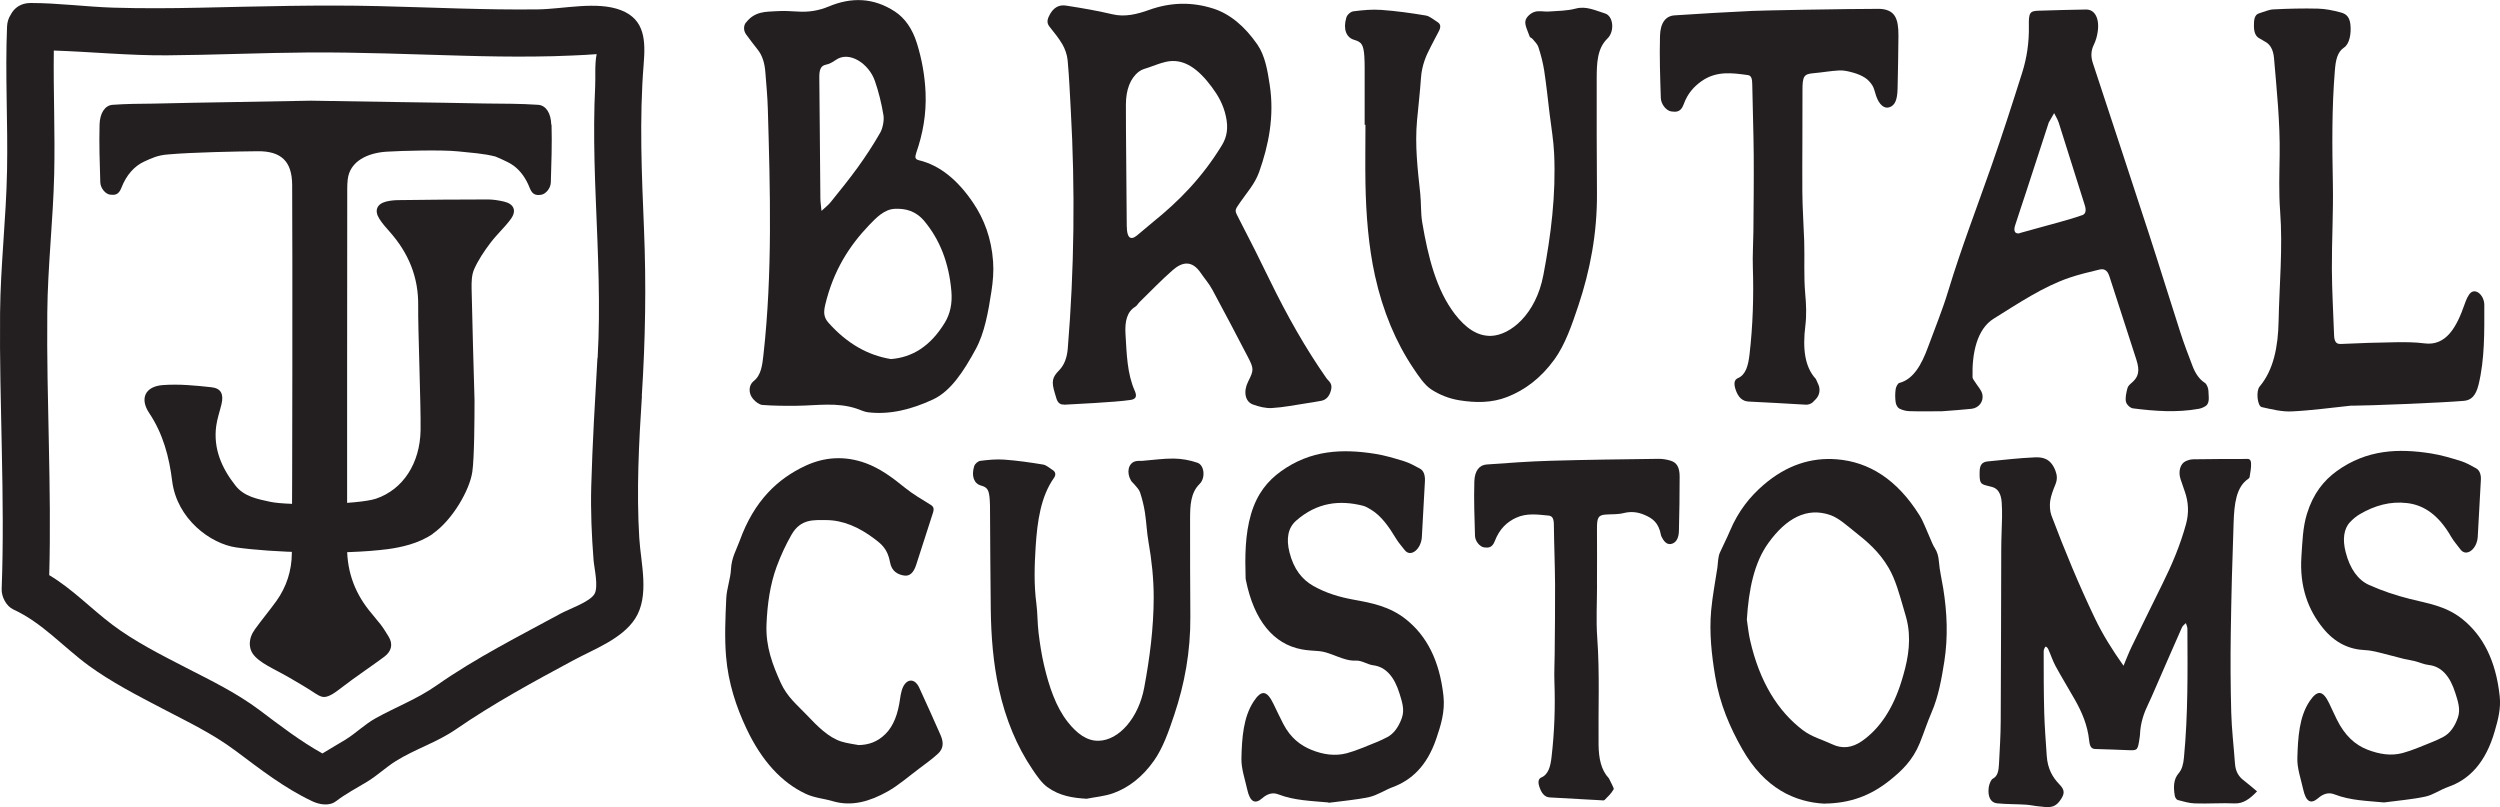 <svg viewBox="0 0 375.9 121.38" xmlns="http://www.w3.org/2000/svg" data-name="Layer 2" id="uuid-5144088a-d1a4-46c2-8859-09bda3ab96c6">
  <defs>
    <style>
      .uuid-aa790659-01d1-44fb-a4b3-22570fba60da {
        fill: #231f20;
      }
    </style>
  </defs>
  <g data-name="LOGO&amp;apos;S" id="uuid-b61ac9c7-ed48-4d59-8d68-1101c957c994">
    <g>
      <g>
        <g>
          <path d="M160.01,60.83c-.62.04-1.02-.27-1.24-1.16-.04-.18-.11-.35-.16-.53-.53-1.76-.43-2.37.64-3.46.77-.79,1.18-1.87,1.3-3.27.98-11.94,1.12-23.91.45-35.9-.14-2.49-.24-4.98-.47-7.45-.08-.85-.41-1.74-.79-2.4-.57-.98-1.27-1.79-1.93-2.64-.36-.47-.4-.89-.13-1.5.64-1.43,1.58-1.84,2.6-1.68,2.32.36,4.65.75,6.95,1.3,1.91.46,3.74,0,5.58-.66,3.19-1.14,6.4-1.22,9.59-.2,2.53.8,4.74,2.66,6.64,5.39,1.17,1.68,1.54,3.89,1.88,6.13.71,4.69-.17,9.03-1.59,13.04-.64,1.81-1.87,3.14-2.88,4.61-.87,1.26-.84,1.13-.12,2.53,1.57,3.01,3.1,6.07,4.6,9.16,2.56,5.26,5.35,10.2,8.48,14.68.34.5.98.78.73,1.8-.24,1-.78,1.51-1.46,1.64-.76.14-1.51.27-2.27.38-1.72.26-3.43.61-5.16.71-.95.06-1.93-.2-2.86-.53-1.19-.43-1.47-1.96-.72-3.45.86-1.7.87-1.93,0-3.62-1.78-3.41-3.55-6.82-5.37-10.17-.51-.95-1.19-1.7-1.77-2.56-1.33-1.95-2.8-1.63-4.21-.4-1.69,1.48-3.3,3.16-4.94,4.76-.24.23-.43.59-.68.74-1.25.75-1.59,2.2-1.47,4.13.18,2.95.24,5.92,1.39,8.51.37.83.18,1.25-.61,1.37-2.29.36-8.98.65-10.02.72ZM169.43,34.08c0,1.62.54,2.11,1.48,1.36.83-.66,1.64-1.4,2.47-2.07,3.82-3.07,7.38-6.66,10.35-11.54.8-1.31.95-2.64.61-4.27-.39-1.86-1.21-3.23-2.13-4.47-1.98-2.66-4.18-4.42-6.92-3.79-.85.2-1.69.53-2.53.83-.52.18-1.07.29-1.53.65-1.29,1-1.93,2.71-1.94,4.93-.02,3,.12,15.26.13,18.39Z" class="uuid-aa790659-01d1-44fb-a4b3-22570fba60da"></path>
          <path d="M112.17,3.4c1.31-1.74,3.04-1.62,4.6-1.72,1.08-.07,2.17,0,3.25.06,1.56.1,3.07-.13,4.58-.76,3.38-1.42,6.73-1.37,9.98.77,1.46.96,2.62,2.57,3.3,4.8.72,2.33,1.18,4.79,1.29,7.41.13,3.23-.42,6.18-1.39,8.98-.25.73-.18,1.02.38,1.15,3.18.77,5.87,3,8.18,6.43,1.64,2.43,2.74,5.34,2.98,8.8.11,1.5-.02,3.01-.25,4.5-.47,3.07-1.03,6.24-2.36,8.68-1.76,3.23-3.71,6.31-6.44,7.57-3.17,1.47-6.43,2.32-9.76,1.92-.58-.07-1.14-.36-1.71-.55-2.97-.99-5.97-.46-8.96-.43-1.73.02-3.45.01-5.18-.12-.49-.04-1.03-.44-1.43-.91-.71-.82-.7-2.06.09-2.68,1.13-.89,1.3-2.37,1.48-4.02,1.36-12.27,1.01-24.6.65-36.93-.05-1.83-.23-3.65-.37-5.48-.1-1.36-.44-2.53-1.17-3.43-.58-.72-1.14-1.48-1.72-2.26-.39-.53-.43-1.27-.04-1.79ZM133.96,53.99c3.18-.25,5.92-1.89,8.1-5.47.81-1.32,1.15-2.92.99-4.73-.37-4.37-1.8-7.8-4.02-10.49-1.31-1.59-2.86-1.98-4.51-1.9-1.52.08-2.68,1.23-3.86,2.47-2.9,3.05-5.32,6.71-6.57,11.92-.3,1.24-.21,1.97.5,2.76,2.81,3.15,5.96,4.89,9.38,5.44ZM123.52,31.71c.59-.56,1.03-.87,1.39-1.33,1.38-1.72,2.77-3.42,4.09-5.25,1.18-1.64,2.32-3.37,3.37-5.22.35-.62.59-1.8.47-2.56-.29-1.79-.73-3.57-1.3-5.2-.9-2.58-3.84-4.55-5.85-3.15-.48.34-1,.63-1.52.73-.79.16-.99.81-.98,1.92.07,6.05.1,12.11.16,18.16,0,.52.09,1.04.17,1.89Z" class="uuid-aa790659-01d1-44fb-a4b3-22570fba60da"></path>
          <path d="M291.47,61.84c-1.47,0-2.95.03-4.42-.02-.5-.02-1.02-.16-1.49-.4-.23-.12-.48-.57-.53-.93-.09-.64-.09-1.34,0-1.97.05-.37.33-.89.55-.94,2.12-.55,3.34-2.73,4.32-5.4,1.03-2.82,2.17-5.56,3.05-8.48,1.95-6.43,4.3-12.51,6.48-18.74,1.62-4.62,3.14-9.33,4.63-14.05.69-2.18,1.05-4.54,1-7.02-.04-1.97.15-2.24,1.43-2.28,2.39-.08,4.77-.14,7.16-.18,1.35-.02,2.07,1.36,1.75,3.41-.1.66-.3,1.34-.57,1.88-.44.9-.47,1.77-.16,2.73,2.82,8.58,5.66,17.15,8.46,25.75,1.6,4.91,3.12,9.87,4.71,14.79.55,1.71,1.18,3.35,1.81,5,.44,1.17,1.05,2.06,1.89,2.59.25.16.52.79.52,1.21,0,.78.27,1.81-.44,2.27-.32.21-.67.34-1.02.41-3.3.59-6.6.35-9.89-.07-.38-.05-.94-.52-1.05-.99-.14-.57.06-1.4.22-2.04.09-.34.39-.6.63-.8,1.04-.88,1.26-1.79.72-3.47-1.34-4.19-2.72-8.36-4.06-12.55-.34-1.07-.92-1.16-1.54-1.01-1.5.37-3.01.71-4.49,1.22-3.95,1.35-7.65,3.84-11.38,6.16-2.52,1.57-3.27,5.22-3.17,8.77,0,.3.3.59.47.88.34.57.86,1.05,1,1.71.24,1.11-.54,2.08-1.65,2.19-1.44.15-2.89.25-4.34.36-.2.02-.41,0-.61,0v.04ZM303.5,35.11c.14-.04.32-.1.49-.15,1.99-.55,3.99-1.09,5.98-1.65,1.04-.29,2.08-.59,3.12-.96.54-.19.62-.74.37-1.52-1.31-4.12-2.6-8.27-3.91-12.39-.17-.52-.46-.95-.69-1.43-.27.48-.55.95-.82,1.43-.02.03-.02.07-.03.11-1.13,3.48-2.26,6.95-3.4,10.43-.53,1.63-1.09,3.25-1.61,4.89-.22.68-.16,1.24.5,1.23Z" class="uuid-aa790659-01d1-44fb-a4b3-22570fba60da"></path>
          <path d="M205.19,18.75c0-2.85,0-5.7,0-8.56,0-.59-.01-1.17-.05-1.75-.12-1.69-.4-2.13-1.5-2.44-1.21-.34-1.72-1.61-1.21-3.34.14-.49.7-.92,1.08-.96,1.39-.18,2.79-.31,4.19-.21,2.23.16,4.45.47,6.67.84.61.1,1.19.63,1.77.99.55.33.5.83.17,1.44-.41.75-.79,1.52-1.19,2.28-.73,1.38-1.33,2.82-1.46,4.66-.15,2.13-.39,4.25-.59,6.37-.35,3.74.09,7.39.48,11.05.15,1.41.06,2.9.29,4.28.88,5.23,2.13,10.2,4.91,13.82,1.57,2.04,3.35,3.35,5.47,3.28,2.83-.1,6.72-3.17,7.85-9.18,1.13-5.95,1.9-12,1.61-18.24-.09-2-.44-3.98-.68-5.97-.26-2.18-.49-4.37-.82-6.53-.19-1.2-.5-2.37-.86-3.48-.17-.51-.57-.85-.88-1.24-.13-.17-.39-.19-.45-.39-.26-.76-.75-1.7-.63-2.32.12-.63.85-1.2,1.36-1.36.7-.23,1.47,0,2.2-.06,1.34-.1,2.7-.09,4.01-.44,1.55-.42,2.98.29,4.42.74,1.23.39,1.47,2.68.34,3.77-1.55,1.5-1.6,3.71-1.61,6.02-.01,5.74,0,11.49.04,17.23.04,6.04-1.03,11.62-2.81,16.94-.98,2.93-1.99,5.85-3.59,8.06-2.03,2.8-4.44,4.6-7.08,5.63-2.37.93-4.8.89-7.19.51-1.44-.23-2.92-.77-4.25-1.64-1.01-.66-1.88-1.97-2.69-3.18-2.63-3.91-4.58-8.56-5.76-13.88-.99-4.49-1.35-9.2-1.44-13.94-.05-2.93,0-5.86,0-8.79-.04,0-.07,0-.11,0Z" class="uuid-aa790659-01d1-44fb-a4b3-22570fba60da"></path>
          <path d="M282.63,1.33c.15,0,.3.02.46.04,1.75.27,2.38,1.31,2.36,4.01-.02,2.66-.07,5.31-.13,7.97-.04,1.69-.4,2.48-1.2,2.77-.79.29-1.57-.37-2.03-1.71-.18-.52-.29-1.13-.54-1.53-.31-.5-.71-.93-1.13-1.19-.56-.36-1.16-.59-1.75-.76-.69-.19-1.39-.37-2.08-.34-1.32.06-2.63.31-3.94.42-1.45.12-1.64.49-1.63,2.67.02,5.08-.05,10.15-.02,15.23.02,2.45.2,4.9.28,7.35.08,2.62-.08,5.26.15,7.86.15,1.63.22,3.26.02,4.88-.42,3.41-.1,6.15,1.57,7.97.01.01.02.03.03.05.12.27.24.53.36.8.33.73.18,1.6-.37,2.18-.16.17-.32.33-.48.49-.23.22-.68.38-1,.36-2.87-.16-5.73-.34-8.6-.47-.92-.04-1.61-.57-2.02-1.88-.24-.78-.22-1.39.38-1.65,1.19-.5,1.55-1.92,1.74-3.57.5-4.32.64-8.66.5-13.05-.06-1.79.06-3.59.08-5.38.03-3.86.08-7.73.05-11.59-.03-3.51-.16-7.03-.22-10.54-.01-.75-.08-1.35-.65-1.43-2.36-.32-4.72-.67-6.97.91-1.1.78-2.09,1.81-2.69,3.48-.44,1.22-1.15,1.17-1.85,1.08-.76-.1-1.56-1.07-1.59-2.04-.1-3.11-.21-6.24-.12-9.35.06-1.97.87-2.97,2.18-3.06,3.91-.27,7.82-.48,11.72-.67,1.32-.07,14.07-.31,19.12-.31Z" class="uuid-aa790659-01d1-44fb-a4b3-22570fba60da"></path>
          <path d="M353.76,61c-.08,0-.15-.02-.23-.01-2.98.31-5.96.73-8.94.87-1.5.07-3.02-.31-4.52-.65-.65-.15-.88-2.41-.32-3.08,2.1-2.49,2.78-5.97,2.86-9.79.11-5.53.65-11.04.23-16.61-.21-2.78-.11-5.62-.07-8.43.07-4.91-.44-9.73-.85-14.57-.1-1.16-.52-2.01-1.27-2.42-.31-.17-.61-.38-.92-.54-.58-.3-.82-.91-.83-1.86-.01-.96.09-1.71.79-1.91.72-.21,1.44-.56,2.16-.59,2.23-.11,4.47-.17,6.7-.11,1.11.03,2.23.26,3.32.55.66.17,1.37.46,1.53,1.77.17,1.48-.15,3-.95,3.53-1.04.69-1.26,1.96-1.38,3.45-.47,5.68-.41,11.37-.3,17.08.08,4.25-.17,8.51-.15,12.76.01,3.31.22,6.62.33,9.93.03,1.04.35,1.38,1.02,1.35,2.74-.13,5.48-.22,8.23-.26,1.45-.02,2.9-.02,4.34.17,3.27.43,4.85-2.46,6.04-5.89.23-.66.54-1.41.94-1.74.81-.66,2.02.45,2.02,1.87,0,4.04.08,8.09-.87,11.99-.4,1.63-1.1,2.31-2.17,2.41-3.42.3-14.58.73-16.74.73Z" class="uuid-aa790659-01d1-44fb-a4b3-22570fba60da"></path>
        </g>
        <g>
          <path d="M319.29,100.11c.44-1.05.8-2,1.23-2.88,1.54-3.18,3.1-6.35,4.66-9.51,1.38-2.79,2.63-5.7,3.52-8.95.45-1.67.36-3.28-.19-4.85-.22-.62-.43-1.25-.64-1.87-.38-1.15-.05-2.34.78-2.71.37-.17.77-.28,1.16-.28,2.58-.04,5.17-.05,7.76-.05.35,0,.86-.15.9.64.04.68-.12,1.39-.22,2.08-.01.1-.12.21-.19.26-1.87,1.25-2.11,3.88-2.21,6.49-.2,5.55-.35,11.11-.43,16.67-.06,4.01-.04,8.02.07,12.02.07,2.55.38,5.08.56,7.62.09,1.3.61,2.01,1.32,2.55.65.49,1.28,1.06,2,1.65-1.1,1.16-2.11,1.86-3.35,1.81-1.99-.09-3.99.07-5.98,0-.87-.02-1.73-.29-2.59-.51-.17-.04-.4-.36-.44-.61-.23-1.27-.21-2.5.55-3.38.53-.61.73-1.39.82-2.39.62-6.43.55-12.9.52-19.37,0-.29-.15-.57-.23-.85-.2.21-.46.36-.59.65-1.38,3.11-2.74,6.25-4.1,9.37-.3.7-.61,1.4-.93,2.07-.68,1.4-1.21,2.88-1.28,4.67,0,.17-.04.33-.06.5-.26,1.82-.32,1.89-1.51,1.85-1.71-.06-3.42-.14-5.13-.18-.58-.01-.84-.32-.94-1.26-.25-2.4-1.13-4.34-2.14-6.14-.96-1.7-1.97-3.33-2.91-5.06-.43-.79-.73-1.74-1.12-2.59-.08-.18-.34-.4-.4-.33-.13.14-.27.45-.27.69,0,3.06,0,6.13.08,9.19.06,2.18.24,4.36.38,6.53.13,1.94.88,3.23,1.89,4.27.87.89.85,1.46.05,2.53-.92,1.24-2.01.88-3.06.8-.67-.05-1.34-.22-2.01-.26-1.44-.09-2.89-.06-4.33-.2-.96-.09-1.43-.98-1.27-2.35.06-.51.34-1.22.63-1.36.75-.39.87-1.24.92-2.2.11-2.15.25-4.3.26-6.46.05-8.59.05-17.19.08-25.78,0-1.62.09-3.23.12-4.85.01-.74,0-1.48-.05-2.22-.09-1.35-.58-2.12-1.45-2.35-.26-.07-.52-.14-.78-.2-1.01-.24-1.12-.46-1.09-2.11.02-.98.36-1.45,1.21-1.53,2.36-.23,4.72-.51,7.08-.61,1.18-.05,2.38.14,3.1,1.99.27.7.31,1.33.01,2.07-.32.78-.65,1.6-.79,2.47-.1.68-.04,1.59.18,2.19,2,5.3,4.14,10.45,6.5,15.39,1.24,2.59,2.68,4.87,4.35,7.23Z" class="uuid-aa790659-01d1-44fb-a4b3-22570fba60da"></path>
          <path d="M274.33,120.84c-4.4-.23-8.99-2.24-12.39-8.25-1.8-3.18-3.35-6.68-4.05-10.93-.54-3.27-.9-6.54-.6-9.88.2-2.18.62-4.31.94-6.46.06-.39.06-.8.12-1.19.05-.35.11-.72.24-1.01.49-1.1,1.04-2.14,1.51-3.26,1.28-3.05,3.05-5.22,5.09-6.97,3.42-2.94,7.12-4.14,10.98-3.83,4.82.38,9.07,3,12.46,8.44.58.93.99,2.12,1.48,3.19.26.57.48,1.22.8,1.71.4.61.56,1.24.63,2.1.11,1.34.43,2.63.64,3.95.59,3.65.74,7.33.17,11-.42,2.67-.9,5.33-1.92,7.67-.64,1.48-1.16,3.09-1.77,4.6-1.06,2.61-2.71,4.16-4.42,5.54-2.96,2.39-6.04,3.52-9.93,3.57ZM262.65,93.12c.16,1.06.26,2.15.5,3.17,1.41,6.19,4.15,10.63,7.92,13.49,1.37,1.04,2.94,1.43,4.42,2.13,1.53.73,3.01.53,4.47-.48,2.7-1.88,4.69-4.92,5.95-9,.81-2.62,1.45-5.37.97-8.37-.15-.9-.42-1.76-.67-2.61-.62-2.11-1.18-4.25-2.21-6.03-1.45-2.5-3.31-4.04-5.2-5.53-1.16-.92-2.33-2-3.58-2.44-3.56-1.25-6.67.51-9.31,4.17-2.18,3.01-2.96,7.04-3.25,11.47Z" class="uuid-aa790659-01d1-44fb-a4b3-22570fba60da"></path>
          <path d="M199.77,120.66c-2.55-.24-5.09-.27-7.59-1.23-.83-.32-1.64-.07-2.4.6-1.09.96-1.84.51-2.24-1.3-.34-1.55-.91-3.14-.88-4.68.07-3.06.28-6.21,1.84-8.58,1.18-1.8,2-1.68,3,.41.48,1,.96,2.01,1.46,2.98,1.1,2.11,2.59,3.23,4.26,3.9,1.74.7,3.51.96,5.27.5,1.5-.4,2.98-1.08,4.46-1.66.55-.22,1.09-.48,1.63-.76.98-.51,1.71-1.52,2.2-2.88.46-1.28,0-2.53-.34-3.65-.78-2.56-2.08-4.05-3.97-4.28-.87-.11-1.72-.75-2.58-.7-1.94.1-3.69-1.27-5.59-1.43-.85-.07-1.71-.1-2.56-.26-4.28-.79-7.18-4.37-8.4-10.37-.02-.1-.04-.2-.05-.29-.1-3.31-.09-6.6.82-9.7.91-3.08,2.53-5,4.46-6.39,4.52-3.27,9.31-3.42,14.15-2.66,1.48.23,2.94.67,4.4,1.12.81.25,1.6.69,2.38,1.11.56.3.8.98.75,1.91-.16,2.78-.32,5.57-.46,8.35-.09,1.84-1.69,3.17-2.59,1.98-.43-.57-.9-1.07-1.28-1.7-1.08-1.8-2.23-3.43-3.74-4.35-.41-.25-.82-.5-1.25-.61-3.5-.88-6.89-.52-10.05,2.25-1.22,1.08-1.51,2.69-1,4.74.65,2.58,1.92,4.11,3.54,5.04,1.98,1.13,4.04,1.72,6.13,2.1,2.69.49,5.38.99,7.85,2.95,3.11,2.47,5.06,6.2,5.64,11.54.25,2.37-.41,4.43-1.09,6.43-1.39,4.07-3.71,6.21-6.54,7.26-1.19.44-2.33,1.23-3.53,1.49-2.03.44-4.09.59-6.13.87Z" class="uuid-aa790659-01d1-44fb-a4b3-22570fba60da"></path>
          <path d="M358.5,120.66c-2.53-.25-5.05-.27-7.52-1.23-.83-.32-1.64-.1-2.41.57-1.13.98-1.85.56-2.27-1.34-.34-1.55-.92-3.14-.87-4.68.09-3.05.26-6.21,1.86-8.57,1.16-1.7,1.97-1.63,2.92.33.39.81.76,1.65,1.16,2.45,1.17,2.38,2.73,3.81,4.6,4.53,1.74.67,3.51.98,5.27.51,1.52-.41,3.02-1.09,4.52-1.68.55-.22,1.09-.47,1.63-.76.98-.52,1.72-1.55,2.18-2.91.44-1.27-.03-2.52-.38-3.65-.79-2.56-2.1-4.03-3.99-4.24-.72-.08-1.42-.41-2.13-.59-.54-.14-1.08-.2-1.62-.33-.66-.15-1.31-.36-1.97-.51-1.29-.3-2.58-.75-3.88-.81-2.34-.1-4.49-1.06-6.29-3.27-2.22-2.72-3.58-6.2-3.27-10.83.15-2.18.2-4.36.83-6.39.94-3.05,2.53-5.01,4.46-6.41,4.54-3.29,9.35-3.44,14.21-2.67,1.5.24,2.99.68,4.46,1.14.79.24,1.55.68,2.31,1.1.5.28.76.9.71,1.74-.15,2.85-.31,5.7-.47,8.55-.1,1.85-1.72,3.11-2.61,1.89-.47-.64-1-1.21-1.41-1.93-1.77-3.06-3.9-4.72-6.62-5.03-2.5-.29-4.83.35-7.12,1.69-.51.3-1,.71-1.44,1.18-.95.99-1.15,2.62-.66,4.51.65,2.54,1.88,4.2,3.51,4.93,2,.9,4.06,1.58,6.13,2.1,2.67.68,5.37,1.03,7.85,2.99,3.13,2.48,5.09,6.24,5.67,11.62.21,1.9-.26,3.6-.74,5.26-1.35,4.72-3.8,7.29-7.01,8.4-1.15.4-2.25,1.2-3.4,1.45-2.05.44-4.13.6-6.2.88Z" class="uuid-aa790659-01d1-44fb-a4b3-22570fba60da"></path>
          <path d="M163.38,120.1c-2.05-.12-4.06-.41-5.91-1.76-.84-.61-1.58-1.68-2.26-2.7-2.29-3.39-3.99-7.43-5.01-12.04-.86-3.87-1.18-7.94-1.23-12.03-.07-4.92-.07-9.84-.11-14.76,0-.54,0-1.08-.04-1.61-.1-1.53-.34-1.92-1.31-2.19-1.04-.28-1.49-1.41-1.04-2.89.13-.42.61-.79.94-.83,1.2-.15,2.41-.27,3.61-.18,1.94.14,3.88.42,5.82.74.5.08.98.54,1.46.84.41.25.5.71.18,1.16-1.98,2.79-2.51,6.48-2.76,10.36-.18,2.86-.27,5.7.11,8.55.19,1.44.15,2.95.33,4.39.2,1.64.45,3.29.82,4.86.76,3.26,1.79,6.29,3.57,8.55,1.35,1.71,2.86,2.87,4.65,2.82,3.06-.07,6.01-3.45,6.85-8.02.82-4.41,1.41-8.88,1.42-13.51,0-2.86-.3-5.61-.78-8.36-.26-1.45-.31-2.98-.54-4.44-.16-1.04-.42-2.06-.73-3.01-.17-.49-.55-.82-.85-1.2-.16-.21-.38-.35-.52-.59-.7-1.21-.4-2.57.63-2.88.36-.11.74-.06,1.11-.08,1.57-.12,3.14-.36,4.71-.34,1.19.02,2.39.23,3.55.63,1.03.35,1.25,2.28.32,3.19-1.35,1.32-1.43,3.23-1.43,5.27,0,4.89,0,9.77.04,14.66.04,5.28-.87,10.16-2.43,14.81-.83,2.49-1.7,4.97-3.05,6.88-1.73,2.45-3.82,4.05-6.1,4.87-1.31.47-2.68.57-4.02.84Z" class="uuid-aa790659-01d1-44fb-a4b3-22570fba60da"></path>
          <path d="M129.11,112.03c1.44-.03,2.79-.44,4.02-1.66,1.26-1.25,1.9-3.09,2.2-5.28.06-.42.13-.85.25-1.25.51-1.79,1.89-2.04,2.63-.45,1.09,2.35,2.15,4.74,3.21,7.13.51,1.15.42,2.05-.37,2.79-.89.83-1.85,1.5-2.79,2.21-1.59,1.19-3.14,2.55-4.79,3.48-2.65,1.49-5.39,2.31-8.24,1.47-1.35-.4-2.75-.49-4.06-1.1-3.66-1.71-6.64-4.98-8.91-9.77-1.56-3.29-2.75-6.88-3.09-10.89-.24-2.87-.1-5.84.03-8.75.07-1.47.63-2.89.71-4.37.09-1.78.81-2.9,1.32-4.31,2.19-6.04,5.73-9.29,9.8-11.21,2.96-1.4,6.04-1.56,9.14-.43,2.08.76,3.94,2.1,5.8,3.62,1.27,1.04,2.63,1.81,3.96,2.64.42.26.56.54.35,1.2-.85,2.61-1.68,5.24-2.53,7.85-.37,1.13-.94,1.72-1.8,1.59-.93-.14-1.88-.62-2.12-1.98-.36-2.03-1.31-2.76-2.37-3.56-2.29-1.73-4.69-2.79-7.25-2.8-1.86,0-3.81-.22-5.2,2.2-.85,1.48-1.61,3.11-2.24,4.82-.98,2.67-1.4,5.65-1.52,8.7-.13,3.35.94,6.08,2.12,8.7.99,2.2,2.52,3.39,3.9,4.85,1.63,1.72,3.27,3.4,5.24,4.03.85.27,1.73.36,2.59.53Z" class="uuid-aa790659-01d1-44fb-a4b3-22570fba60da"></path>
          <path d="M240.13,87.98c0,2.63-.16,5.28.03,7.88.39,5.38.14,10.77.2,16.15.03,2.05.39,3.77,1.52,4.98.02.02.04.04.05.07.25.55.78,1.47.71,1.6-.37.65-.88,1.13-1.36,1.61-.13.13-.34.07-.52.06-2.58-.14-5.16-.3-7.74-.43-.77-.04-1.26-.64-1.58-1.66-.2-.63-.15-1.15.33-1.35,1.02-.43,1.36-1.62,1.52-3.06.44-3.76.57-7.54.43-11.35-.05-1.37.03-2.76.04-4.14.03-3.5.08-7,.06-10.5-.02-2.96-.15-5.93-.18-8.89,0-.93-.2-1.38-.81-1.43-1.64-.15-3.28-.41-4.89.34-1.31.61-2.47,1.63-3.18,3.49-.4,1.04-.98,1.03-1.59.96-.65-.08-1.36-.91-1.39-1.74-.08-2.72-.18-5.45-.1-8.16.05-1.64.76-2.49,1.85-2.57,3.22-.23,6.43-.47,9.65-.56,5.41-.16,10.82-.22,16.23-.29.61,0,1.22.1,1.82.29.89.28,1.32.99,1.32,2.38.01,2.73-.05,5.46-.11,8.18-.02.97-.35,1.67-.99,1.9-.61.22-1.12-.09-1.51-.84-.07-.13-.16-.26-.19-.41-.35-1.95-1.32-2.57-2.48-3.07-1.07-.46-2.08-.54-3.16-.27-.88.22-1.79.15-2.69.22-1.12.08-1.31.47-1.3,2.16.03,2.83,0,5.65,0,8.48h-.02Z" class="uuid-aa790659-01d1-44fb-a4b3-22570fba60da"></path>
        </g>
      </g>
      <g>
        <path d="M96.5,59.53c.54-8.41.68-16.68.33-25.11-.34-8.25-.71-16.5-.05-24.75.27-3.41.28-6.73-3.44-8.15-3.61-1.38-8.63-.16-12.44-.11-7.98.1-15.96-.3-23.93-.49-9.03-.22-18.03.05-27.05.24-4.29.09-8.59.12-12.89-.01-4.14-.13-8.29-.7-12.43-.7-1.48,0-2.47.75-2.99,1.76-.31.49-.52,1.07-.55,1.78-.3,7.2.14,14.41,0,21.61C.93,32.77.08,39.89.01,47.06c-.13,13.86.76,27.66.24,41.52-.04,1.14.68,2.56,1.76,3.06,4.38,2.02,7.5,5.64,11.34,8.45,3.36,2.45,7.31,4.49,10.99,6.41,3.89,2.04,7.58,3.77,11.14,6.43,3.69,2.76,7.27,5.56,11.46,7.54,1.06.5,2.55.79,3.58,0,1.47-1.12,3.07-1.96,4.65-2.91,1.54-.93,2.83-2.18,4.35-3.13,2.9-1.81,6.13-2.78,9-4.75,5.71-3.93,11.67-7.16,17.77-10.44,3.04-1.63,7.23-3.18,9.19-6.19,2.24-3.44.87-8.34.64-12.16-.43-7.08-.06-14.3.4-21.37ZM89.83,53.84c-.37,6.43-.75,12.83-.93,19.26-.1,3.73.06,7.42.35,11.14.09,1.18.8,4.06.1,5.13-.76,1.16-3.77,2.2-5,2.86-6.34,3.45-12.73,6.65-18.66,10.8-2.98,2.09-6.06,3.22-9.2,4.96-1.63.9-2.95,2.23-4.52,3.21-1.16.72-2.35,1.37-3.49,2.09-3.34-1.86-6.35-4.18-9.42-6.49-3.57-2.67-7.22-4.41-11.14-6.43-3.69-1.9-7.72-3.94-11.03-6.44-3.25-2.45-6.01-5.38-9.49-7.45.37-13.16-.42-26.27-.29-39.43.06-6.99.88-13.93,1.04-20.92.14-6.18-.14-12.36-.06-18.53,5.65.19,11.3.76,16.98.72,7.1-.05,14.19-.38,21.28-.43,7.78-.05,15.54.28,23.32.49,3.58.1,7.16.16,10.74.12,1.87-.02,3.74-.06,5.61-.15.68-.03,1.37-.06,2.05-.1.55-.03,1.1-.07,1.64-.11-.31,1.51-.15,3.5-.22,4.87-.09,1.82-.14,3.64-.15,5.46-.03,3.91.09,7.81.25,11.72.31,7.88.72,15.76.27,23.64Z" class="uuid-aa790659-01d1-44fb-a4b3-22570fba60da"></path>
        <g>
          <path d="M65.08,80.24c2.94-2.04,5.55-6.55,5.94-9.31.3-2.08.33-7.99.33-10.76-.16-5.48-.31-10.79-.44-16.76-.02-.99,0-2.08.39-2.95.62-1.38,1.49-2.68,2.41-3.9.95-1.27,2.16-2.35,3.1-3.63.91-1.25.46-2.28-1.03-2.62-.79-.18-1.62-.32-2.43-.32-4.47,0-8.94.04-13.41.1-.63,0-1.28.07-1.89.22-1.4.36-1.79,1.36-1.01,2.59.44.69.98,1.31,1.53,1.92,2.85,3.19,4.38,6.87,4.31,11.19-.05,3.1.42,14.98.36,18.67-.08,4.95-2.61,8.91-6.7,10.3-2.62.89-13.16,1.08-15.92.47-1.94-.42-3.92-.79-5.21-2.43-2.06-2.61-3.36-5.54-2.9-8.97.15-1.12.54-2.21.8-3.31.34-1.45-.06-2.35-1.49-2.51-2.43-.27-4.91-.51-7.34-.33-2.64.2-3.51,2.01-2.05,4.2,2.1,3.14,3.01,6.61,3.46,10.25.72,5.69,5.76,9.41,9.62,9.96,5.18.74,15.94,1.16,22.86.25,1.89-.26,4.59-.82,6.72-2.3Z" class="uuid-aa790659-01d1-44fb-a4b3-22570fba60da"></path>
          <path d="M82.89,18.74c-.05-1.74-.81-2.9-1.97-2.98-2.7-.19-5.37-.16-8.1-.2-7.65-.16-18.41-.27-26.04-.42-5.71.13-16.48.26-23.72.44-2.05.02-4.08.03-6.12.18-1.16.08-1.92,1.23-1.97,2.98-.08,2.89.02,5.79.11,8.68.03.88.78,1.77,1.48,1.85.65.07,1.27.08,1.69-1.02.76-1.98,1.99-3.28,3.38-3.93,1.21-.56,2.11-.99,3.67-1.1h0c3.67-.33,10.54-.45,13.44-.48,3.54-.03,5.17,1.51,5.19,5.07.06,9.21.03,46.19-.05,55.4-.02,2.59-.8,5.04-2.33,7.17-1.04,1.44-2.18,2.8-3.22,4.24-.05.08-.09.15-.13.22,0,0,0,0,0,0,0,0-1,1.25-.5,2.83.5,1.58,2.9,2.61,4.73,3.62,1.83,1,1.97,1.15,3.33,1.93,1.36.79,1.9,1.33,2.65,1.54.75.21,1.72-.39,3.12-1.5,1.4-1.11,5.34-3.8,6.3-4.55.97-.75,1.33-1.79.61-2.97-.61-1-1-1.65-1.71-2.45-.27-.35-.55-.69-.83-1.02-2.44-2.85-3.71-6.13-3.71-9.88,0-8.75,0-45.28.02-54.03,0-.46.02-.91.07-1.36.3-2.77,3.02-4.01,5.81-4.19,2.32-.15,8.47-.3,10.77-.05,1.91.21,3.79.3,5.64.78.61.24,1.17.52,1.76.8.33.16.66.35.97.58.02.02.04.03.07.05.96.73,1.78,1.83,2.35,3.3.42,1.1,1.05,1.1,1.69,1.02.69-.08,1.45-.96,1.48-1.85.09-2.89.19-5.79.11-8.68Z" class="uuid-aa790659-01d1-44fb-a4b3-22570fba60da"></path>
        </g>
      </g>
    </g>
  </g>
</svg>